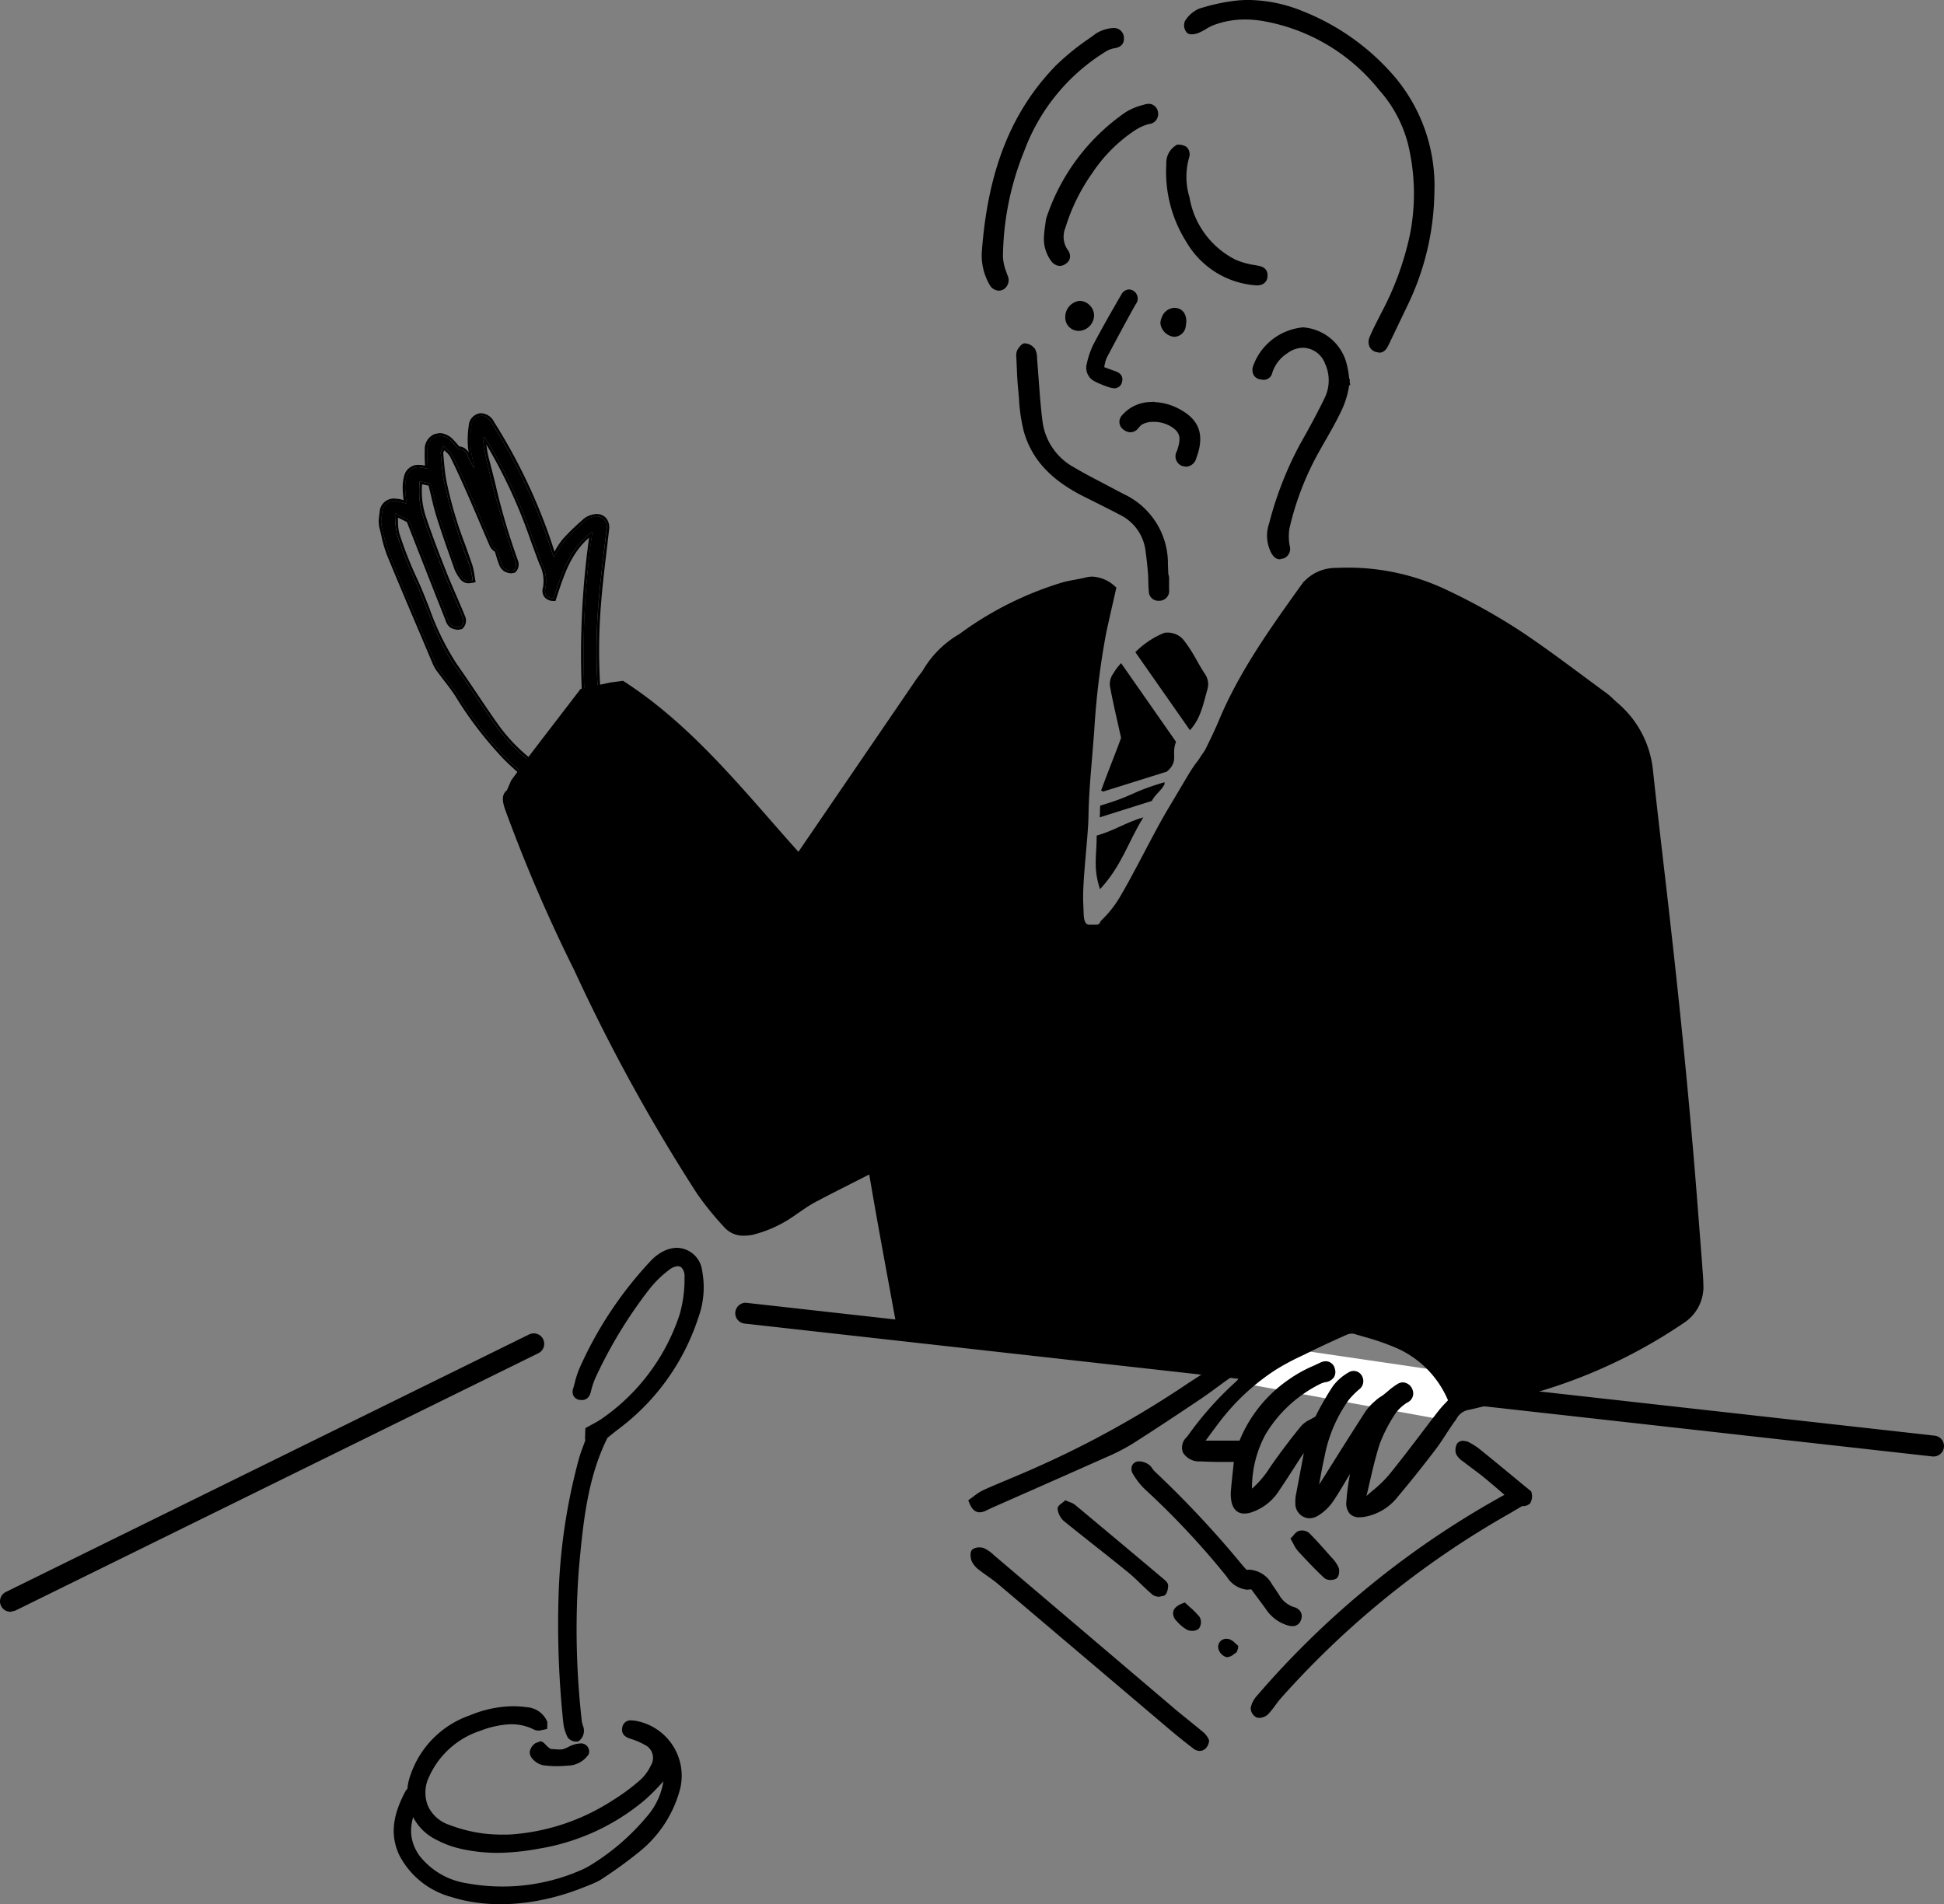 <svg id="グループ_3732" data-name="グループ 3732" xmlns="http://www.w3.org/2000/svg" xmlns:xlink="http://www.w3.org/1999/xlink" width="188.255" height="184.437" viewBox="0 0 188.255 184.437">
  <rect x="0" y="0" width="188.255" height="184.437" fill="#808080" stroke="none"/>
  <defs>
    <clipPath id="clip-path">
      <rect id="長方形_1659" data-name="長方形 1659" width="188.255" height="184.437" fill="none"/>
    </clipPath>
  </defs>
  <g id="グループ_3731" data-name="グループ 3731" clip-path="url(#clip-path)">
    <path id="パス_6207" data-name="パス 6207" d="M156.551,86.864,41.521,73.995a1.011,1.011,0,0,1-.9-1.118,1.015,1.015,0,0,1,1.013-.9L156.765,84.851a1.011,1.011,0,0,1-.112,2.016Z" transform="translate(30.588 54.203)"/>
    <path id="パス_6208" data-name="パス 6208" d="M156.545,86.513l-.088-.005L41.442,73.642a.764.764,0,1,1,.174-1.518L156.629,84.99a.764.764,0,0,1-.084,1.523" transform="translate(30.693 54.31)"/>
    <path id="パス_6209" data-name="パス 6209" d="M68.768,77.968l3.3-3.541L92.32,77.4l-3.878,4.155Z" transform="translate(51.786 56.047)" fill="#fff"/>
    <path id="パス_6210" data-name="パス 6210" d="M69.049,77.691l2.9-3.112,19.655,2.884-3.464,3.711Z" transform="translate(51.997 56.162)" fill="#fff"/>
    <path id="パス_6211" data-name="パス 6211" d="M84.313,34.154l-.365-.072a1,1,0,0,1-.594-.533,1.186,1.186,0,0,1,.035-.931c.242-.579.526-1.139.812-1.7l.291-.58a28.776,28.776,0,0,0,2.828-7.8,20.481,20.481,0,0,0-.247-8.683A12.549,12.549,0,0,0,84.285,8.7,18.421,18.421,0,0,0,72.932,2.017a10.479,10.479,0,0,0-1.615-.128,8.52,8.52,0,0,0-3.07.552,4.612,4.612,0,0,0-.7.363,5.685,5.685,0,0,1-.715.377,1.9,1.9,0,0,1-.675.142.7.7,0,0,1-.437-.123A1.06,1.06,0,0,1,65.5,2.026,3.047,3.047,0,0,1,66.839.849a18.628,18.628,0,0,1,3.711-.8c.368-.037.736-.053,1.1-.053A14.2,14.2,0,0,1,76.843,1.06a22.728,22.728,0,0,1,9,6.42,16.374,16.374,0,0,1,3.809,11.127A25.952,25.952,0,0,1,87,29.684L85.24,33.358c-.133.277-.38.8-.927.8" transform="translate(49.254 0.001)"/>
    <path id="パス_6212" data-name="パス 6212" d="M89.3,18.5A25.818,25.818,0,0,1,86.668,29.47q-.881,1.835-1.758,3.673c-.2.41-.437.8-.98.6a.778.778,0,0,1-.417-1.136c.323-.773.722-1.516,1.1-2.268a29.024,29.024,0,0,0,2.85-7.871,20.905,20.905,0,0,0-.252-8.785,12.871,12.871,0,0,0-2.838-5.252,18.773,18.773,0,0,0-11.5-6.767,9.281,9.281,0,0,0-4.812.437c-.494.189-.924.542-1.415.745-.265.109-.692.186-.866.051a.856.856,0,0,1-.175-.829A2.85,2.85,0,0,1,66.806.981,18.483,18.483,0,0,1,70.468.194a13.391,13.391,0,0,1,6.178.99,22.412,22.412,0,0,1,8.9,6.351A16.276,16.276,0,0,1,89.3,18.5" transform="translate(49.36 0.107)"/>
    <path id="パス_6213" data-name="パス 6213" d="M60.825,48.982c.673-1.863,1.346-3.475,1.934-5.1-.4-1.834-.8-3.461-1.09-5.1a1.79,1.79,0,0,1,.368-1.187,4.965,4.965,0,0,1,.726-.954l5.317,7.615c-.5,1.283.316,1.842-.885,2.886l-6.176,1.935Z" transform="translate(45.805 27.592)"/>
    <path id="パス_6214" data-name="パス 6214" d="M69.7,106.414a1.021,1.021,0,0,1-.607-.948,2.4,2.4,0,0,1,.572-1.131,86.829,86.829,0,0,1,24-19.5l-.463-.4c-.522-.449-1.038-.892-1.565-1.32-.352-.286-.717-.556-1.08-.829-.295-.219-.587-.438-.877-.666a1.941,1.941,0,0,1-.7-.738,1.263,1.263,0,0,1,.119-1.04.764.764,0,0,1,.615-.237l.389.077a6.629,6.629,0,0,1,1.292.834c1.22.987,2.431,1.984,3.655,3l1.217,1,.016.093a1.322,1.322,0,0,1-.135,1.054.973.973,0,0,1-.766.261l-1.143.677a86.941,86.941,0,0,0-22.216,17.927c-.195.219-.37.458-.545.692a8.568,8.568,0,0,1-.7.868,1.311,1.311,0,0,1-.87.352Z" transform="translate(52.025 59.948)"/>
    <path id="パス_6215" data-name="パス 6215" d="M95.928,84.54c.124.813-.04,1.024-.656,1.027-.489.275-.878.493-1.264.712a86.733,86.733,0,0,0-22.281,17.976c-.438.494-.782,1.076-1.239,1.553a1.012,1.012,0,0,1-.833.258.8.8,0,0,1-.426-.668,2.161,2.161,0,0,1,.514-1A87.059,87.059,0,0,1,93.756,84.9l.207-.151c-.771-.656-1.513-1.31-2.281-1.932-.636-.517-1.313-.989-1.958-1.5a1.814,1.814,0,0,1-.621-.635,1.012,1.012,0,0,1,.1-.815c.081-.124.5-.16.684-.07a6.549,6.549,0,0,1,1.246.8c1.6,1.292,3.177,2.605,4.8,3.937" transform="translate(52.131 60.055)"/>
    <path id="パス_6216" data-name="パス 6216" d="M71.837,40.549c-.491,0-.74-.458-.847-.652a3.629,3.629,0,0,1-.186-2.831,33.986,33.986,0,0,1,3-7.678c.926-1.63,1.7-3.082,2.363-4.437a3.888,3.888,0,0,0,.046-3.362,2.341,2.341,0,0,0-2.125-1.529,2.589,2.589,0,0,0-1.53.54,3.5,3.5,0,0,0-1.448,1.876.852.852,0,0,1-.866.689l-.365-.051A.9.9,0,0,1,69.3,22.7a1.088,1.088,0,0,1-.051-.857,5.68,5.68,0,0,1,4.838-3.759,4.712,4.712,0,0,1,4.272,3.741,8.146,8.146,0,0,1,.17.992l.04.286.056.019-.025.2.063.393-.107-.051a8.5,8.5,0,0,1-.822,2.631c-.438.92-.947,1.809-1.455,2.7-.245.426-.491.854-.728,1.287a27.968,27.968,0,0,0-2.78,7.275,4.926,4.926,0,0,0,.021,1.678.993.993,0,0,1-.556,1.218Z" transform="translate(52.099 13.622)"/>
    <path id="パス_6217" data-name="パス 6217" d="M78.234,23.183a7.9,7.9,0,0,1-.833,2.908c-.649,1.359-1.45,2.645-2.177,3.969a28.2,28.2,0,0,0-2.8,7.34,5.231,5.231,0,0,0,.018,1.764c.058.44.03.77-.408.961-.484.207-.726-.088-.926-.456a3.411,3.411,0,0,1-.167-2.644,33.806,33.806,0,0,1,2.98-7.622c.831-1.46,1.632-2.942,2.372-4.451a4.114,4.114,0,0,0,.049-3.571,2.546,2.546,0,0,0-4.03-1.089,3.671,3.671,0,0,0-1.541,2.014c-.124.489-.515.568-.926.459-.494-.13-.593-.482-.463-.961a5.477,5.477,0,0,1,4.6-3.574,4.434,4.434,0,0,1,4.029,3.555c.117.454.153.931.226,1.4" transform="translate(52.206 13.729)"/>
    <path id="パス_6218" data-name="パス 6218" d="M69.907,43.908a.919.919,0,0,1-.934-.929c-.033-.319-.04-.642-.047-.964-.005-.261-.011-.522-.032-.782q-.089-1.089-.238-2.169a4.486,4.486,0,0,0-2.51-3.5c-.8-.422-1.618-.829-2.43-1.238l-1.1-.55c-3.163-1.6-4.987-3.6-5.745-6.267a16.466,16.466,0,0,1-.468-3.173l-.084-.957c-.075-.759-.107-1.525-.14-2.291l-.032-.75a1.3,1.3,0,0,1,.089-.706c.254-.438.5-.661.735-.661a1.316,1.316,0,0,1,.99.554,1.929,1.929,0,0,1,.193.892l.014.214c.056.649.1,1.3.149,1.951.1,1.32.195,2.686.372,4.013a5.938,5.938,0,0,0,3.066,4.4c.8.48,1.629.913,2.458,1.346l1.068.563c.438.235.877.466,1.318.692a7.411,7.411,0,0,1,4.227,6.842l.04.92h.011l.063.249s-.005.941,0,1.222a.946.946,0,0,1-.855,1.071Z" transform="translate(42.275 14.283)"/>
    <path id="パス_6219" data-name="パス 6219" d="M70.583,41.495c0,.408-.007.819,0,1.227a.7.7,0,0,1-.642.82.683.683,0,0,1-.829-.7c-.06-.577-.032-1.162-.079-1.741-.06-.728-.138-1.457-.24-2.181a4.717,4.717,0,0,0-2.642-3.69c-1.169-.612-2.354-1.194-3.532-1.79C59.975,32.1,57.831,30.259,57,27.33a23.579,23.579,0,0,1-.543-4.085c-.1-1.006-.124-2.02-.172-3.031a1.112,1.112,0,0,1,.058-.57c.126-.219.356-.545.524-.536a1.077,1.077,0,0,1,.771.431,2.436,2.436,0,0,1,.174,1c.17,1.993.258,4,.521,5.976a6.212,6.212,0,0,0,3.184,4.577c1.148.691,2.356,1.283,3.538,1.916.438.237.878.47,1.322.7a7.14,7.14,0,0,1,4.092,6.627c.012.387.035.775.051,1.162Z" transform="translate(42.38 14.389)"/>
    <path id="パス_6220" data-name="パス 6220" d="M55.881,26.984A1.064,1.064,0,0,1,55,26.426a5.7,5.7,0,0,1-.771-3.052c.559-7.973,2.85-13.754,7.205-18.221a23.779,23.779,0,0,1,3.2-2.595l.682-.493a3.533,3.533,0,0,1,1.565-.514h.03A.963.963,0,0,1,68,2.492c.03.591-.3.934-.98,1.024a2.194,2.194,0,0,0-.791.316,19.088,19.088,0,0,0-7.883,9.626A27.919,27.919,0,0,0,56.284,23.69a4.593,4.593,0,0,0,.319,1.459l.1.3a1.066,1.066,0,0,1-.309,1.378.964.964,0,0,1-.512.158" transform="translate(40.84 1.169)"/>
    <path id="パス_6221" data-name="パス 6221" d="M54.375,23.265c.475-6.746,2.242-13.023,7.135-18.041a29.6,29.6,0,0,1,3.851-3.059A3.279,3.279,0,0,1,66.815,1.7a.7.7,0,0,1,.833.7c.025.507-.277.7-.764.766A2.446,2.446,0,0,0,66,3.515a19.446,19.446,0,0,0-7.987,9.747,28.094,28.094,0,0,0-2.083,10.324,6.048,6.048,0,0,0,.429,1.835c.137.428.219.829-.205,1.092s-.794.058-1.05-.326a5.429,5.429,0,0,1-.728-2.922" transform="translate(40.947 1.271)"/>
    <path id="パス_6222" data-name="パス 6222" d="M75.807,105.206a1.019,1.019,0,0,1-.615-.226c-.808-.621-1.608-1.262-2.386-1.921,0,0-13.171-11.176-16.545-14.03-.321-.272-.666-.515-1.01-.761-.286-.2-.571-.407-.845-.622a2.189,2.189,0,0,1-.691-.841c-.1-.24-.207-.908.1-1.129a1.162,1.162,0,0,1,.663-.181,1.207,1.207,0,0,1,.494.1,3.543,3.543,0,0,1,.892.638L73.23,101c.514.437,1.038.859,1.562,1.283.468.379.94.757,1.4,1.145a2.158,2.158,0,0,1,.4.493l.051.075.075.219c-.074.6-.433.987-.913.987" transform="translate(40.374 64.382)"/>
    <path id="パス_6223" data-name="パス 6223" d="M76.368,104.079c-.091.738-.647.969-1.132.6-.8-.621-1.6-1.257-2.377-1.914q-8.273-7.01-16.544-14.03c-.589-.5-1.255-.906-1.86-1.388a2.007,2.007,0,0,1-.615-.74c-.1-.251-.128-.729.014-.833a1.071,1.071,0,0,1,.908-.061,4.592,4.592,0,0,1,1.034.777q8.586,7.3,17.168,14.6c.973.826,1.984,1.606,2.961,2.428a2.924,2.924,0,0,1,.444.564" transform="translate(40.48 64.489)"/>
    <path id="パス_6224" data-name="パス 6224" d="M69.7,40.446c-.389,1.334-.649,2.864-1.7,3.964l-5.285-7.557a8.492,8.492,0,0,1,2.807-1.872,2.061,2.061,0,0,1,1.225.189,1.876,1.876,0,0,1,.729.622c.866,1.122,1.248,2.077,2.013,3.231a1.707,1.707,0,0,1,.207,1.423" transform="translate(47.23 26.312)"/>
    <path id="パス_6225" data-name="パス 6225" d="M78.089,96.7a1.7,1.7,0,0,1-.431-.063,3.88,3.88,0,0,1-2.165-1.625l-1.387-1.876-.4.039a2.625,2.625,0,0,1-1.969-1.257,78,78,0,0,0-7.92-8.464,6.782,6.782,0,0,1-1.155-1.469.894.894,0,0,1-.112-.8.709.709,0,0,1,.5-.424l.207-.023a1.883,1.883,0,0,1,.873.281,1.316,1.316,0,0,1,.394.419l.191.24a99.016,99.016,0,0,1,8.611,9.216l.321.352.261-.014a2.688,2.688,0,0,1,2.2,1.409q.35.508.689,1.027a2.534,2.534,0,0,0,1.427,1.185,1.059,1.059,0,0,1,.682.5.921.921,0,0,1,.014.75.838.838,0,0,1-.838.6" transform="translate(47.067 60.8)"/>
    <path id="パス_6226" data-name="パス 6226" d="M73.452,91.4A2.323,2.323,0,0,1,75.8,92.674c.235.338.461.68.685,1.024a2.819,2.819,0,0,0,1.567,1.289c.47.138.706.451.529.931-.167.456-.542.491-.968.379a3.728,3.728,0,0,1-2.032-1.534c-.486-.659-.973-1.315-1.483-2.005-1.122.289-1.688-.4-2.3-1.122a77.523,77.523,0,0,0-7.927-8.469,6.5,6.5,0,0,1-1.108-1.418c-.205-.316-.177-.743.242-.85a1.347,1.347,0,0,1,.892.228c.228.135.342.442.547.629a97.791,97.791,0,0,1,8.585,9.191c.124.147.261.286.419.458" transform="translate(47.174 60.906)"/>
    <path id="パス_6227" data-name="パス 6227" d="M58.992,21.408a1.143,1.143,0,0,1-.624-.445,3.582,3.582,0,0,1-.691-2.482c.018-.34.065-.68.119-1.054l.075-.547A20.083,20.083,0,0,1,65.61,6.528a6.132,6.132,0,0,1,1.727-.7,1.294,1.294,0,0,1,.692-.067.947.947,0,0,1,.692.861.962.962,0,0,1-.9,1.073,4.838,4.838,0,0,0-1.483.706,14.661,14.661,0,0,0-3.96,4,18.516,18.516,0,0,0-2.635,5.347,2.243,2.243,0,0,0,.216,2.126,1.015,1.015,0,0,1,.228.771.908.908,0,0,1-.412.589.96.96,0,0,1-.787.179" transform="translate(43.428 4.318)"/>
    <path id="パス_6228" data-name="パス 6228" d="M58.011,16.806A19.792,19.792,0,0,1,65.64,6.629a6.535,6.535,0,0,1,1.792-.713.682.682,0,0,1,.936.628c.06.48-.21.678-.708.8a5.176,5.176,0,0,0-1.558.742,15.078,15.078,0,0,0-4.029,4.062A18.729,18.729,0,0,0,59.4,17.565a2.5,2.5,0,0,0,.254,2.344.637.637,0,0,1-.124,1.01.715.715,0,0,1-1.073-.214,3.365,3.365,0,0,1-.64-2.318c.026-.493.117-.982.193-1.581" transform="translate(43.535 4.424)"/>
    <path id="パス_6229" data-name="パス 6229" d="M73.751,21.524a1.308,1.308,0,0,1-.678.1,8.472,8.472,0,0,1-6.681-4.172,12.7,12.7,0,0,1-1.958-7.594,1.976,1.976,0,0,1,1-1.827l.084-.047L65.611,8a1.457,1.457,0,0,1,.777.219.993.993,0,0,1,.277.955,6.773,6.773,0,0,0,.014,3.93,8.311,8.311,0,0,0,4.463,6.043,7.6,7.6,0,0,0,1.928.531l.175.032c.331.061,1.024.189.989.994a.867.867,0,0,1-.484.817" transform="translate(48.511 6.009)"/>
    <path id="パス_6230" data-name="パス 6230" d="M65.454,8.131c.167.037.489.021.67.172a.75.75,0,0,1,.2.673,6.991,6.991,0,0,0,.007,4.072,8.523,8.523,0,0,0,4.6,6.213,8.455,8.455,0,0,0,2.165.582c.466.086.808.217.789.738-.025.556-.386.719-.894.68A8.191,8.191,0,0,1,66.494,17.2a12.378,12.378,0,0,1-1.92-7.445,1.732,1.732,0,0,1,.88-1.622" transform="translate(48.617 6.123)"/>
    <path id="パス_6231" data-name="パス 6231" d="M62.711,25.57l-.372-.065a9.439,9.439,0,0,1-1.518-.61,1.474,1.474,0,0,1-.761-1.727,8.031,8.031,0,0,1,.614-1.811c.871-1.644,1.79-3.266,2.73-4.875a.872.872,0,0,1,.745-.489.857.857,0,0,1,.629.309.884.884,0,0,1,0,1.143c-.948,1.7-1.867,3.415-2.775,5.133a2.474,2.474,0,0,0-.188.577l-.056.237-.005.13s.778.288,1.071.389c.747.263.721.775.64,1.057a.764.764,0,0,1-.757.6" transform="translate(45.188 12.044)"/>
    <path id="パス_6232" data-name="パス 6232" d="M61.392,23.585c.419.153.831.309,1.248.454.365.126.6.342.48.752a.56.56,0,0,1-.81.372,9.26,9.26,0,0,1-1.478-.594,1.224,1.224,0,0,1-.638-1.448,7.746,7.746,0,0,1,.591-1.755c.871-1.641,1.788-3.259,2.726-4.863a.562.562,0,0,1,.975-.144c.258.288.149.54-.028.857-.95,1.7-1.869,3.417-2.78,5.136a4.035,4.035,0,0,0-.263.863,2.1,2.1,0,0,0-.023.37" transform="translate(45.295 12.151)"/>
    <path id="パス_6233" data-name="パス 6233" d="M60.944,52.123c-.692-2.153-.314-3.224-.321-5.2,1.7-.475,2.879-1.308,4.518-1.765-1.541,2.51-2.084,4.681-4.2,6.963" transform="translate(45.579 34.008)"/>
    <path id="パス_6234" data-name="パス 6234" d="M68.28,92.23a1.082,1.082,0,0,1-.675-.2c-.386-.326-.75-.678-1.115-1.029-.4-.384-.794-.768-1.22-1.115-1.05-.855-2.112-1.7-3.175-2.538-1.04-.822-2.079-1.644-3.106-2.479a1.93,1.93,0,0,1-.563-1.115c-.04-.247.181-.414.417-.593l.2-.158.119-.11.435.175a1.68,1.68,0,0,1,.5.251q4.31,3.592,8.6,7.205c.214.179.44.391.431.645-.009.233-.068.794-.4.968Z" transform="translate(43.994 62.421)"/>
    <path id="パス_6235" data-name="パス 6235" d="M59.1,83.057a3.387,3.387,0,0,1,.733.326q4.307,3.589,8.6,7.2l.342.447c-.011.266-.084.661-.265.757a.933.933,0,0,1-.848-.079c-.808-.682-1.518-1.48-2.339-2.147-2.076-1.692-4.2-3.324-6.281-5.017a1.646,1.646,0,0,1-.475-.961c-.023-.14.345-.347.538-.528" transform="translate(44.101 62.546)"/>
    <path id="パス_6236" data-name="パス 6236" d="M68.3,28.489l-.4-.079a1.009,1.009,0,0,1-.491-1.45c.449-1.308.252-1.743-.354-2.221a3.214,3.214,0,0,0-1.9-.6,2.234,2.234,0,0,0-1.192.295l-.272.284a.982.982,0,0,1-.777.433,1.143,1.143,0,0,1-.675-.254.912.912,0,0,1-.172-1.364,3.737,3.737,0,0,1,2.859-1.315L65.1,22.2h.128l.018.025a5.616,5.616,0,0,1,2.617.8c1.778,1.026,2.226,2.5,1.413,4.649a1.071,1.071,0,0,1-.98.81" transform="translate(46.565 16.719)"/>
    <path id="パス_6237" data-name="パス 6237" d="M64.992,22.351a5.387,5.387,0,0,1,2.645.782c1.865,1.076,1.974,2.579,1.3,4.346-.17.452-.514.8-1.064.586-.57-.217-.5-.668-.344-1.138.442-1.294.333-1.89-.438-2.5a3.283,3.283,0,0,0-3.38-.314l-.352.365a.706.706,0,0,1-1.087.105.666.666,0,0,1-.117-1.022,3.6,3.6,0,0,1,2.833-1.213" transform="translate(46.671 16.832)"/>
    <path id="パス_6238" data-name="パス 6238" d="M60.747,46.622c.053-.654,0-.489.051-1.139,3.368-1,2.854-1.259,6.222-2.265a.98.98,0,0,1,0,.214c-.44.761-.782.82-1.229,1.6Z" transform="translate(45.746 32.545)"/>
    <path id="パス_6239" data-name="パス 6239" d="M75.175,89.351a.95.95,0,0,1-.621-.193c-.936-.88-1.807-1.809-2.535-2.6a3.047,3.047,0,0,1-.433-.678l-.3-.542.139-.135.177-.2a1.085,1.085,0,0,1,.526-.415l.245-.03a1.112,1.112,0,0,1,.743.263c.74.75,1.438,1.541,2.133,2.332a3.324,3.324,0,0,1,.706,1.011c.1.272.061.9-.252,1.069a1.156,1.156,0,0,1-.526.116" transform="translate(53.68 63.678)"/>
    <path id="パス_6240" data-name="パス 6240" d="M71.461,85.272c.217-.214.373-.491.591-.549a.906.906,0,0,1,.749.168c.75.761,1.457,1.562,2.163,2.365a3.013,3.013,0,0,1,.622.889c.081.224.012.682-.14.768a.922.922,0,0,1-.855-.042c-.878-.824-1.707-1.7-2.523-2.588a6.006,6.006,0,0,1-.607-1.011" transform="translate(53.814 63.785)"/>
    <path id="パス_6241" data-name="パス 6241" d="M65.373,19.808A1.5,1.5,0,0,1,64.1,18.521a1.4,1.4,0,0,1,.128-.575,1.355,1.355,0,0,1,1.273-.938c.735.049,1.113.564,1.111,1.352l-.049.372a1.153,1.153,0,0,1-1.092,1.08Z" transform="translate(48.272 12.808)"/>
    <path id="パス_6242" data-name="パス 6242" d="M66.258,18.251l-.044.33c-.107.586-.458.913-.927.871a1.254,1.254,0,0,1-1.043-1.036,1.148,1.148,0,0,1,.105-.473,1.1,1.1,0,0,1,1.147-.789c.484.033.766.454.763,1.1" transform="translate(48.379 12.915)"/>
    <path id="パス_6243" data-name="パス 6243" d="M60.122,19.528a1.283,1.283,0,0,1-1.276-1.339,1.565,1.565,0,0,1,1.388-1.567,1.41,1.41,0,0,1,1,.451,1.391,1.391,0,0,1,.4.989,1.531,1.531,0,0,1-1.446,1.469Z" transform="translate(44.314 12.517)"/>
    <path id="パス_6244" data-name="パス 6244" d="M60.143,16.762a1.2,1.2,0,0,1,1.129,1.183,1.273,1.273,0,0,1-1.246,1.227,1.036,1.036,0,0,1-1.038-1.083,1.321,1.321,0,0,1,1.155-1.327" transform="translate(44.421 12.623)"/>
    <path id="パス_6245" data-name="パス 6245" d="M66.65,91.283a1.13,1.13,0,0,1-.493-.1,3.707,3.707,0,0,1-1-.843,1.014,1.014,0,0,1-.34-.922c.081-.344.4-.614.98-.826l.146-.053.473.436a7.852,7.852,0,0,1,.954.962,1.045,1.045,0,0,1-.091,1.152,1,1,0,0,1-.631.195" transform="translate(48.798 66.674)"/>
    <path id="パス_6246" data-name="パス 6246" d="M65.779,88.7a12.4,12.4,0,0,1,1.292,1.267.822.822,0,0,1-.063.813.934.934,0,0,1-.847.056,3.53,3.53,0,0,1-.926-.791c-.514-.554-.37-1.012.543-1.346" transform="translate(48.904 66.797)"/>
    <path id="パス_6247" data-name="パス 6247" d="M68.109,92.329a1.148,1.148,0,0,1-.806-.871.783.783,0,0,1,.175-.64.81.81,0,0,1,.622-.277l.2.021a1.408,1.408,0,0,1,.628.4l.2.177.1.079-.014.266-.13.363-.237.161a1.232,1.232,0,0,1-.687.321Z" transform="translate(50.675 68.182)"/>
    <path id="パス_6248" data-name="パス 6248" d="M68.856,91.527c-.279.165-.572.475-.829.447a.931.931,0,0,1-.586-.661.546.546,0,0,1,.7-.614c.268.058.487.347.729.533Z" transform="translate(50.781 68.29)"/>
    <path id="パス_6249" data-name="パス 6249" d="M1.02,100.635a1.017,1.017,0,0,1-.913-.561,1.009,1.009,0,0,1,.461-1.359L51.233,73.775a1.016,1.016,0,0,1,1.364.458,1,1,0,0,1,.054.77,1.022,1.022,0,0,1-.514.587L1.471,100.528Z" transform="translate(0 55.476)"/>
    <path id="パス_6250" data-name="パス 6250" d="M.913,100.281a.772.772,0,0,1-.691-.424.762.762,0,0,1,.347-1.024L51.236,73.89a.772.772,0,0,1,1.031.344.762.762,0,0,1-.347,1.026L1.255,100.2Z" transform="translate(0.107 55.583)"/>
    <path id="パス_6251" data-name="パス 6251" d="M143.936,99.093l-.275-3.538c-.2-2.63-.407-5.259-.633-7.885q-.458-5.317-.989-10.625-.56-5.567-1.19-11.121-.339-3.032-.694-6.057c-.344-2.968-.687-5.934-1.006-8.9a9.841,9.841,0,0,0-3.5-6.563l-.337-.31a6.192,6.192,0,0,0-.649-.568c-.775-.564-1.543-1.136-2.314-1.707-2-1.483-4.064-3.017-6.176-4.409a58.681,58.681,0,0,0-6.828-3.808,22.206,22.206,0,0,0-9.712-2.239q-.565,0-1.136.028a4.171,4.171,0,0,0-2.926,1.117l-.272.249-.372.519C102.042,37.31,99.06,41.489,97.1,46.2c-.377.9-.808,1.786-1.239,2.666-.161.33-.356.54-.556.868l-.212.317-.277.356c-.228.337-.458.677-.666,1.026l-2.079,3.5c-1.318,2.228-3.289,6.265-4.632,8.48a10.393,10.393,0,0,1-1.653,2.065c-.277.27-.146.472-.6.472h-.635c-.242-.019-.494-.16-.528-1.043l-.044-1.106c-.086-2.172.477-6.23.512-8.436.03-1.846.188-3.727.342-5.547l.209-2.588a74.68,74.68,0,0,1,1.15-9.482c.205-.975.428-1.948.652-2.931l.347-1.527-.121-.1a3.5,3.5,0,0,0-2.19-.957,2.6,2.6,0,0,0-.649.082c-.34.084-.682.147-1.027.212-.38.07-.763.142-1.139.238A32.774,32.774,0,0,0,71.98,37.8a9.711,9.711,0,0,0-3.461,3.4,2.912,2.912,0,0,1-.335.475l-.258.34L56.4,58.886c-.945-1.05-1.874-2.109-2.8-3.17-4.235-4.831-8.616-9.824-14.187-13.392l-1.281.174-2.833.621,0,0L30.5,49.374l-1.914,2.591-.417.969c-.575.428-.407,1.183-.167,1.869a151.083,151.083,0,0,0,6.7,15.576A174.932,174.932,0,0,0,46.584,92a29.929,29.929,0,0,0,2.665,3.282,2.436,2.436,0,0,0,1.89.784,4.487,4.487,0,0,0,.813-.081A12.055,12.055,0,0,0,56.189,94l.571-.384a13.2,13.2,0,0,1,1.208-.764c1.138-.607,2.288-1.189,3.438-1.771l1.846-.94.023.105c.645,3.792,1.234,6.989,1.863,10.415l.722,3.937-.044,0v.249c0,.014.117,1.266.5,1.266h.117l.074-.088c.077-.091.074-.182.037-.412l-.054-.319-.035-.191a53.95,53.95,0,0,0,10.736,1.918,2.083,2.083,0,0,0,.952-.146c1.879.305,4.826.615,7.943.943,3.743.394,7.6.8,10.087,1.243-.5.3-1.18.74-2.011,1.28a95.8,95.8,0,0,1-15.807,8.639c-.587.259-1.178.5-1.771.752-.768.321-1.536.64-2.293.985a4.772,4.772,0,0,0-.933.608l-.512.373.072.184c.182.454.463.978,1.031.978a1.415,1.415,0,0,0,.561-.138l.7-.331,3.489-1.539q3.723-1.643,7.447-3.3a19.905,19.905,0,0,0,2.572-1.31c2.226-1.415,4.423-2.875,6.611-4.344.549-.368,1.082-.759,1.616-1.15.445-.328.889-.654,1.343-.968a2.264,2.264,0,0,1,.55-.235l.117-.037c.172.289.058.479-.21.719a32.013,32.013,0,0,0-4.593,5.157l-.144.188a1.349,1.349,0,0,0-.368,1.509,1.853,1.853,0,0,0,1.723.847c.568.033,1.136.047,1.7.056l1.5,0-.061.577c-.075.694-.151,1.392-.21,2.09a4.089,4.089,0,0,0,.039,1.161c.2.968.792,1.171,1.253,1.171a2.21,2.21,0,0,0,.591-.089,5.1,5.1,0,0,0,2.835-2.228c.44-.645.864-1.3,1.289-1.962.3-.47.6-.936.91-1.4l.135-.184-.759,4.016a3.217,3.217,0,0,0-.063.831,1.416,1.416,0,0,0,1.339,1.474,1.726,1.726,0,0,0,.913-.287,4.744,4.744,0,0,0,1.373-1.311c.477-.691.9-1.416,1.331-2.142l.331-.556-.061.382a19.845,19.845,0,0,0-.284,2.274,1.562,1.562,0,0,0,.328,1.2,1.236,1.236,0,0,0,.947.34,3.186,3.186,0,0,0,.545-.053,5.236,5.236,0,0,0,3.18-1.965c1.2-1.42,2.41-2.942,3.61-4.514.373-.489.71-1.006,1.047-1.523.286-.438.571-.877.88-1.3l.123-.174a1.667,1.667,0,0,1,1.054-.847c1.006-.207,2-.475,2.991-.743.494-.135.987-.27,1.483-.394a50.412,50.412,0,0,0,16.507-7.323,4.171,4.171,0,0,0,1.874-3.743c-.012-.561-.058-1.12-.105-1.678m-24.806,13.122a10.559,10.559,0,0,0-.735.824c-.564.728-1.122,1.46-1.679,2.195-1.038,1.36-2.074,2.722-3.154,4.05a11.889,11.889,0,0,1-1.551,1.488c-.2.172-.4.34-.593.514.109-.449.214-.9.317-1.352.28-1.218.572-2.477.961-3.676a14.363,14.363,0,0,1,1.536-2.971,3.929,3.929,0,0,1,1.148-1.055.96.96,0,0,0,.491-1.248,1.046,1.046,0,0,0-.924-.7.975.975,0,0,0-.477.131,6.23,6.23,0,0,0-.964.71l-.444.365-.273.186a3.208,3.208,0,0,0-.454.337l-.14.128a5.041,5.041,0,0,0-.857.933q-1.53,2.377-3.031,4.77l-1.3,2.067-.179.268.054-.291c.147-.808.295-1.616.475-2.417a13.838,13.838,0,0,1,2.318-5.456,8.038,8.038,0,0,1,1-1.026,1.006,1.006,0,0,0,.34-1.257.916.916,0,0,0-1.35-.4,5,5,0,0,0-1.467,1.274c-.512.754-.962,1.564-1.359,2.277l-.366.71c-.168.107-.335.195-.491.279a2.81,2.81,0,0,0-.877.624c-.962,1.173-1.9,2.405-2.782,3.662l-.258.37a9.289,9.289,0,0,1-1.736,2.053,10.925,10.925,0,0,1,1.3-5.235,12.8,12.8,0,0,1,5.247-4.879,2.071,2.071,0,0,1,.6-.207,1.146,1.146,0,0,0,.794-.479.97.97,0,0,0,.089-.789.906.906,0,0,0-.885-.752,1.244,1.244,0,0,0-.542.137l-.656.307a12.721,12.721,0,0,0-2.337,1.294,13.228,13.228,0,0,0-4.817,5.952H95.829l.265-.358c.384-.522.74-1.006,1.106-1.483a21.687,21.687,0,0,1,5.329-4.965,23.564,23.564,0,0,1,2.7-1.452l.7-.342c1.182-.582,2.381-1.131,3.583-1.665a1.169,1.169,0,0,1,.5-.1l.123,0,.868.256a25.179,25.179,0,0,1,3.159,1.071,9.629,9.629,0,0,1,5.142,5.128Z" transform="translate(20.919 23.616)"/>
    <path id="パス_6252" data-name="パス 6252" d="M40.931,33.312c-2.284,1.664-2.982,4.1-3.762,6.457-.622-.035-.948-.365-.785-1.012a3.8,3.8,0,0,0-.359-2.412c-.3-.778-.58-1.567-.873-2.349A49.447,49.447,0,0,0,30.91,24.8c-.138-.219-.286-.435-.429-.652l-.154.068a18.86,18.86,0,0,0,.312,1.969,93.853,93.853,0,0,0,2.868,10.063.851.851,0,0,1-.184.8,1.039,1.039,0,0,1-.843-.131,1.288,1.288,0,0,1-.4-.642c-.154-.4-.259-.81-.351-1.1-.216-.224-.407-.344-.48-.512-.749-1.713-1.469-3.439-2.219-5.152-.529-1.206-1.068-2.409-1.653-3.589a4.9,4.9,0,0,0-.884-.931c-.133.363-.259.538-.247.7.07.85.137,1.706.275,2.547a54.7,54.7,0,0,0,2.556,8.409,9.965,9.965,0,0,1,.265,1.371.883.883,0,0,1-1.082-.358,3.648,3.648,0,0,1-.444-.771c-.593-1.679-1.194-3.355-1.727-5.052-.333-1.057-.55-2.149-.81-3.185l-1.054-.224A8.178,8.178,0,0,0,24.589,32c.615,1.846,1.322,3.662,2.039,5.473.566,1.427,1.229,2.819,1.792,4.248a.848.848,0,0,1-.224.8,1.116,1.116,0,0,1-.887-.128c-.2-.109-.3-.417-.393-.656-1.236-3.122-2.461-6.248-3.753-9.537l-1.338-.664a9.54,9.54,0,0,0,.2,2.084,37.326,37.326,0,0,0,1.641,4.2c1.331,2.821,2.116,5.889,3.951,8.485,1.364,1.928,2.633,3.922,4,5.846a17,17,0,0,0,3.439,3.546l.191-.3,1.893-2.933-.016.018c-.554.7-1.071,1.42-1.594,2.147l-.517.715A16.587,16.587,0,0,1,31.816,52c-.7-.98-1.367-1.977-2.039-2.977-.647-.961-1.292-1.923-1.962-2.87a25.488,25.488,0,0,1-2.684-5.475c-.394-1-.789-2-1.246-2.973a36.585,36.585,0,0,1-1.63-4.171,4.583,4.583,0,0,1-.149-1.28l-.009-.314.868.433s2.7,6.888,3.745,9.517a1.319,1.319,0,0,0,.473.71,1.63,1.63,0,0,0,.763.209l.358-.072a1.051,1.051,0,0,0,.347-1.11c-.286-.726-.6-1.443-.908-2.158-.3-.692-.6-1.388-.884-2.091-.652-1.648-1.4-3.562-2.034-5.461a7.9,7.9,0,0,1-.386-3.2l.629.133.2.817c.172.742.349,1.5.58,2.233.468,1.492.99,2.966,1.513,4.439l.219.621a3.743,3.743,0,0,0,.47.829,1.059,1.059,0,0,0,.929.519l.422-.058.224-.058-.112-.659a5.628,5.628,0,0,0-.205-.975c-.219-.652-.449-1.3-.68-1.949A38.175,38.175,0,0,1,26.761,28.2c-.131-.8-.2-1.6-.273-2.528l.089-.247,0,0,.114.1a1.989,1.989,0,0,1,.456.507C27.732,27.2,28.27,28.4,28.8,29.6c.375.857.742,1.716,1.11,2.575s.736,1.72,1.11,2.579a1.217,1.217,0,0,0,.33.394l.131.1.011-.005.074.251c.075.261.167.571.282.87a1.443,1.443,0,0,0,.51.764,1.594,1.594,0,0,0,.749.216l.342-.079a1.057,1.057,0,0,0,.295-1.1,63.167,63.167,0,0,1-2.216-7.515c-.212-.841-.422-1.683-.643-2.521a9.205,9.205,0,0,1-.214-1.243l.035.053a49.662,49.662,0,0,1,4.22,9.149l.31.843c.184.5.37,1.008.563,1.508a3.6,3.6,0,0,1,.349,2.263,1.058,1.058,0,0,0,.121.917,1.114,1.114,0,0,0,.892.4l.191.011.188-.571c.656-2,1.332-4.064,3.071-5.568a82.281,82.281,0,0,0-.629,16.275,4.5,4.5,0,0,0-.719.356l.975-.184.005,0a82.6,82.6,0,0,1,.694-17.022" transform="translate(16.435 18.187)"/>
    <path id="パス_6253" data-name="パス 6253" d="M42.494,40.808c.142-1.625.335-3.247.528-4.866l.214-1.821a1.438,1.438,0,0,0-.3-1.146,1.188,1.188,0,0,0-.9-.38,2.183,2.183,0,0,0-1.231.437l-.323.291a21.806,21.806,0,0,0-1.692,1.655,6.889,6.889,0,0,0-.771,1.141l-.068.119a54.176,54.176,0,0,0-5.855-12.564,1.461,1.461,0,0,0-1.308-.841h-.018a1.274,1.274,0,0,0-1.124,1.213,8.965,8.965,0,0,0-.081,1.988c.016.2.042.4.074.6a1.15,1.15,0,0,0-.919-.589l-.137-.161a5.322,5.322,0,0,0-.433-.482,1.94,1.94,0,0,0-1.3-.65l-.454.079a1.547,1.547,0,0,0-1.01,1.553c-.023.417-.007.834.011,1.26l.011.258-.307-.049-.3-.019a1.391,1.391,0,0,0-1.42,1.115,4.059,4.059,0,0,0-.135,1.111c0,.352.039.7.074,1.073l.011.117c-.161-.047-.316-.086-.472-.116l-.428-.039a1.372,1.372,0,0,0-1.415,1.331c-.033.193-.053.387-.072.586l-.026.295.044.487c.075.286.142.573.21.863a12.22,12.22,0,0,0,.549,1.9c1.085,2.652,2.209,5.289,3.331,7.926L26.073,46.9a4.154,4.154,0,0,0,.422.817c.237.33.484.65.733.973.393.51.784,1.019,1.131,1.558a36.233,36.233,0,0,0,4.684,6.1c.41.414.841.8,1.257,1.182l.216.2.489.11c-.563-.522-1.2-1.071-1.786-1.664a36.112,36.112,0,0,1-4.651-6.059c-.568-.882-1.257-1.686-1.871-2.54a4,4,0,0,1-.4-.791c-1.457-3.436-2.935-6.863-4.348-10.317a22.254,22.254,0,0,1-.749-2.731l-.037-.445c.032-.272.049-.547.1-.817a1.173,1.173,0,0,1,1.553-1.087c.254.044.5.126.8.2-.044-.536-.11-1.031-.117-1.527a3.866,3.866,0,0,1,.128-1.043,1.178,1.178,0,0,1,1.448-.913c.2.026.4.065.6.1-.014-.617-.063-1.21-.03-1.8a1.333,1.333,0,0,1,.841-1.332,1.454,1.454,0,0,1,1.508.517c.216.2.393.445.619.706a.972.972,0,0,1,.955.726,7.532,7.532,0,0,0,.631,1.168c-.13-.724-.314-1.443-.373-2.172a8.817,8.817,0,0,1,.079-1.934,1.038,1.038,0,0,1,.9-1c.552-.061.827.324,1.092.729A54.243,54.243,0,0,1,37.761,36.46l.138.335a12.822,12.822,0,0,1,1.075-1.655,25.946,25.946,0,0,1,2-1.928,1.584,1.584,0,0,1,.6-.293,1.014,1.014,0,0,1,1.42,1.171c-.256,2.232-.549,4.46-.743,6.7a56.606,56.606,0,0,0,.035,10.51l.032.019.3.033.014-.144-.112-.065a56.321,56.321,0,0,1-.023-10.333" transform="translate(15.748 17.192)"/>
    <path id="パス_6254" data-name="パス 6254" d="M42.139,40.683c.2-2.237.487-4.465.743-6.7a1.014,1.014,0,0,0-1.42-1.171,1.61,1.61,0,0,0-.6.293,26.268,26.268,0,0,0-2,1.928,12.815,12.815,0,0,0-1.073,1.655l-.14-.335A54.1,54.1,0,0,0,31.779,23.7c-.263-.4-.54-.789-1.09-.729a1.035,1.035,0,0,0-.9,1,8.818,8.818,0,0,0-.081,1.934c.06.729.244,1.448.375,2.172a7.452,7.452,0,0,1-.631-1.168.975.975,0,0,0-.957-.726,9.321,9.321,0,0,0-.619-.7,1.455,1.455,0,0,0-1.508-.519,1.339,1.339,0,0,0-.841,1.334c-.033.589.018,1.183.03,1.8-.2-.033-.4-.072-.6-.1a1.177,1.177,0,0,0-1.446.913,3.806,3.806,0,0,0-.128,1.043c.005.5.072.992.116,1.527-.295-.075-.542-.158-.794-.2a1.175,1.175,0,0,0-1.555,1.087c-.046.27-.065.545-.1.817l.037.445a22.577,22.577,0,0,0,.75,2.731c1.413,3.454,2.889,6.881,4.348,10.317a4.059,4.059,0,0,0,.4.792c.615.852,1.3,1.657,1.872,2.54a35.986,35.986,0,0,0,4.651,6.057c.589.593,1.222,1.141,1.785,1.664l.736-1.146a17.037,17.037,0,0,1-3.439-3.545c-1.367-1.927-2.637-3.92-4-5.848-1.835-2.595-2.619-5.662-3.951-8.483a37.663,37.663,0,0,1-1.641-4.2,9.545,9.545,0,0,1-.2-2.086c.589.295,1.052.524,1.338.666,1.292,3.289,2.517,6.414,3.753,9.537.093.238.2.545.393.656a1.123,1.123,0,0,0,.887.128.849.849,0,0,0,.224-.8c-.563-1.43-1.225-2.821-1.792-4.248-.717-1.811-1.423-3.629-2.037-5.475a8.168,8.168,0,0,1-.37-3.573l1.054.223c.259,1.038.477,2.13.81,3.185.533,1.7,1.136,3.375,1.727,5.054a3.737,3.737,0,0,0,.444.771.882.882,0,0,0,1.082.356,9.991,9.991,0,0,0-.265-1.369A54.919,54.919,0,0,1,27.1,29.127c-.138-.841-.205-1.7-.275-2.547-.012-.163.114-.338.247-.7a4.943,4.943,0,0,1,.884.931c.586,1.18,1.124,2.382,1.653,3.589.75,1.714,1.471,3.439,2.219,5.154.074.168.265.287.48.512.091.295.2.708.352,1.1a1.269,1.269,0,0,0,.4.64,1.034,1.034,0,0,0,.843.133.851.851,0,0,0,.184-.8A93.853,93.853,0,0,1,31.22,27.079a18.435,18.435,0,0,1-.31-1.97l.153-.068c.144.219.291.433.431.654a49.5,49.5,0,0,1,4.239,9.193c.293.782.571,1.569.873,2.349a3.8,3.8,0,0,1,.359,2.412c-.163.645.163.976.785,1.01.78-2.36,1.478-4.791,3.762-6.455a82.6,82.6,0,0,0-.694,17.022l-.005,0,.566-.107.829.091-.033-.018a56.778,56.778,0,0,1-.035-10.511" transform="translate(15.853 17.296)"/>
    <path id="パス_6255" data-name="パス 6255" d="M32.623,116.766a1.046,1.046,0,0,1-.852-.391,4.11,4.11,0,0,1-.438-1.481,90.874,90.874,0,0,1-.451-12.313,56.953,56.953,0,0,1,1.969-13.213c.128-.447.289-.884.451-1.322l.177-.484-.039-.1.037-1.055.706-.391a8.011,8.011,0,0,0,.852-.5,19.773,19.773,0,0,0,7.57-10.119,12.442,12.442,0,0,0,.472-3.617,1.222,1.222,0,0,0-.266-.9.549.549,0,0,0-.424-.153,1.491,1.491,0,0,0-.775.331,10.542,10.542,0,0,0-1.972,1.93,44.391,44.391,0,0,0-5.2,8.572A7.949,7.949,0,0,0,34,82.911c-.163.621-.54.766-.827.778l-.231-.014a.822.822,0,0,1-.594-.358.855.855,0,0,1-.061-.715c.056-.191.109-.384.16-.579a8.807,8.807,0,0,1,.47-1.441A37.311,37.311,0,0,1,39.858,70.15a4.4,4.4,0,0,1,1.026-.794,3.126,3.126,0,0,1,1.366-.412,2.506,2.506,0,0,1,2.535,2.225,8.557,8.557,0,0,1-.373,4.544,21.932,21.932,0,0,1-7.659,10.732c-.231.174-.459.356-.7.549l-.431.34c-1.97,3.929-2.382,8.411-2.779,12.745a78.488,78.488,0,0,0,.3,14.812l.086.307a1.261,1.261,0,0,1-.377,1.509l-.049.03Z" transform="translate(23.211 51.917)"/>
    <path id="パス_6256" data-name="パス 6256" d="M33.576,87.365c.012-.37.025-.738.032-.922.622-.354,1.068-.561,1.462-.84a19.936,19.936,0,0,0,7.657-10.236,12.55,12.55,0,0,0,.484-3.688c.021-1.259-.829-1.667-1.842-.913a10.707,10.707,0,0,0-2.018,1.974,44.425,44.425,0,0,0-5.229,8.62,8.257,8.257,0,0,0-.452,1.39c-.11.428-.354.663-.791.591a.541.541,0,0,1-.465-.773,14.6,14.6,0,0,1,.615-1.988,37.334,37.334,0,0,1,6.9-10.366,4.123,4.123,0,0,1,.969-.752,2.271,2.271,0,0,1,3.553,1.653,8.331,8.331,0,0,1-.365,4.419,21.622,21.622,0,0,1-7.578,10.622c-.361.272-.713.557-1.138.891-2.041,4.014-2.463,8.464-2.87,12.908a77.635,77.635,0,0,0,.3,14.857c.026.279.219.557.195.824a1.089,1.089,0,0,1-.368.766.792.792,0,0,1-.749-.237,3.906,3.906,0,0,1-.412-1.394,89.541,89.541,0,0,1-.451-12.284,56.624,56.624,0,0,1,1.96-13.157c.186-.649.444-1.276.668-1.913Z" transform="translate(23.312 52.019)"/>
    <path id="パス_6257" data-name="パス 6257" d="M39.051,111.875c-.4.019-.342-.28-.421-.719-.093-.528-.191-.7.354-.833a3.726,3.726,0,0,0,.717-.338,22.145,22.145,0,0,0,5.969-5,6.789,6.789,0,0,0,1.627-3.439l-.231.247a20.2,20.2,0,0,1-1.5,1.5A21.222,21.222,0,0,1,35.2,108.072a22.979,22.979,0,0,1-3.129.373,15.906,15.906,0,0,1-4.53-.4,9.409,9.409,0,0,1-2.184-.819,5.024,5.024,0,0,1-2.558-6.269,9.274,9.274,0,0,1,5.775-5.811,11.21,11.21,0,0,1,3.734-.863,9.912,9.912,0,0,1,1.781.082,2.307,2.307,0,0,1,1.928,1.332l.046.1-.018.675-.743.154a1.138,1.138,0,0,1-.51-.082,4.806,4.806,0,0,0-2.481-.521,9.311,9.311,0,0,0-2.737.622,8.227,8.227,0,0,0-4.963,4.451,3.5,3.5,0,0,0-.126,2.8,3.456,3.456,0,0,0,2.044,1.853,14.539,14.539,0,0,0,3.4.855,16.533,16.533,0,0,0,2.6.084,20.714,20.714,0,0,0,9.78-3.255,20.288,20.288,0,0,0,2.747-2.021,4.449,4.449,0,0,0,1.024-1.4,1.4,1.4,0,0,0-.607-2.014,6.752,6.752,0,0,0-1.367-.577c-.286-.1-.95-.319-.789-1.09a.8.8,0,0,1,.8-.694l.372.025a5.406,5.406,0,0,1,4.435,6.59,11.577,11.577,0,0,1-3.971,6.125,42.435,42.435,0,0,1-3.648,2.644,7.028,7.028,0,0,1-1.813.756l-.21.065Z" transform="translate(16.945 70.99)"/>
    <path id="パス_6258" data-name="パス 6258" d="M35.7,95.69c-.081.17-.172.365-.282.6a1.864,1.864,0,0,1-.619-.063c-1.821-.929-3.655-.536-5.406.089a8.5,8.5,0,0,0-5.1,4.575,3.5,3.5,0,0,0,2.051,4.97,14.6,14.6,0,0,0,3.461.868c4.567.51,8.681-.892,12.529-3.2a20.658,20.658,0,0,0,2.777-2.044,4.75,4.75,0,0,0,1.082-1.476,1.632,1.632,0,0,0-.7-2.325,7.111,7.111,0,0,0-1.415-.6c-.415-.14-.735-.324-.631-.817s.445-.556.9-.486a5.17,5.17,0,0,1,4.242,6.3,11.512,11.512,0,0,1-3.9,6,39.6,39.6,0,0,1-3.625,2.517,5.656,5.656,0,0,1-1.58.882.542.542,0,0,1-.728-.475.608.608,0,0,1,.533-.761,1.829,1.829,0,0,0,.517-.17,21.944,21.944,0,0,0,5.941-5.056,6.907,6.907,0,0,0,1.7-3.82l-.014-.366c-.7.721-1.364,1.5-2.13,2.17a21.171,21.171,0,0,1-10.259,4.728,17.925,17.925,0,0,1-7.559-.028,9.126,9.126,0,0,1-2.13-.8,4.769,4.769,0,0,1-2.444-5.987,9.117,9.117,0,0,1,5.641-5.666,10.279,10.279,0,0,1,5.391-.764,2.079,2.079,0,0,1,1.746,1.2" transform="translate(17.045 71.092)"/>
    <path id="パス_6259" data-name="パス 6259" d="M32.376,98.6a10.006,10.006,0,0,1-1.779-.07,1.881,1.881,0,0,1-1.145-.717.848.848,0,0,1-.175-.656,1.241,1.241,0,0,1,.557-.782l.437-.167c.368-.018.529.454,1.022.738l.992.067c.575-.1.766-.37,1.357-.519a2.129,2.129,0,0,1,.435-.072.787.787,0,0,1,.894,1.031,2.482,2.482,0,0,1-2.039,1.108c-.184.016-.37.03-.556.039" transform="translate(22.039 72.452)"/>
    <path id="パス_6260" data-name="パス 6260" d="M31.087,97.106c.791-.147,1.662-.266,2.51-.48.7-.179,1-.018,1.036.742a2.432,2.432,0,0,1-1.825.861,10.227,10.227,0,0,1-2.281-.03,1.671,1.671,0,0,1-.989-.626c-.307-.412-.058-.831.33-1.1s.677-.123,1.218.638" transform="translate(22.141 72.552)"/>
    <path id="パス_6261" data-name="パス 6261" d="M40.71,106.406a19.028,19.028,0,0,1-11.875,1.653,7.18,7.18,0,0,1-4.63-2.719c-1.248-1.83-.826-3.567.149-5.406a.834.834,0,0,0-1.478-.773c-1.071,2.023-1.608,4.062-.563,6.223a8.024,8.024,0,0,0,5,4c4.644,1.469,10.013.493,14.3-1.581.964-.465.051-1.862-.906-1.4" transform="translate(16.379 74.348)"/>
  </g>
</svg>
